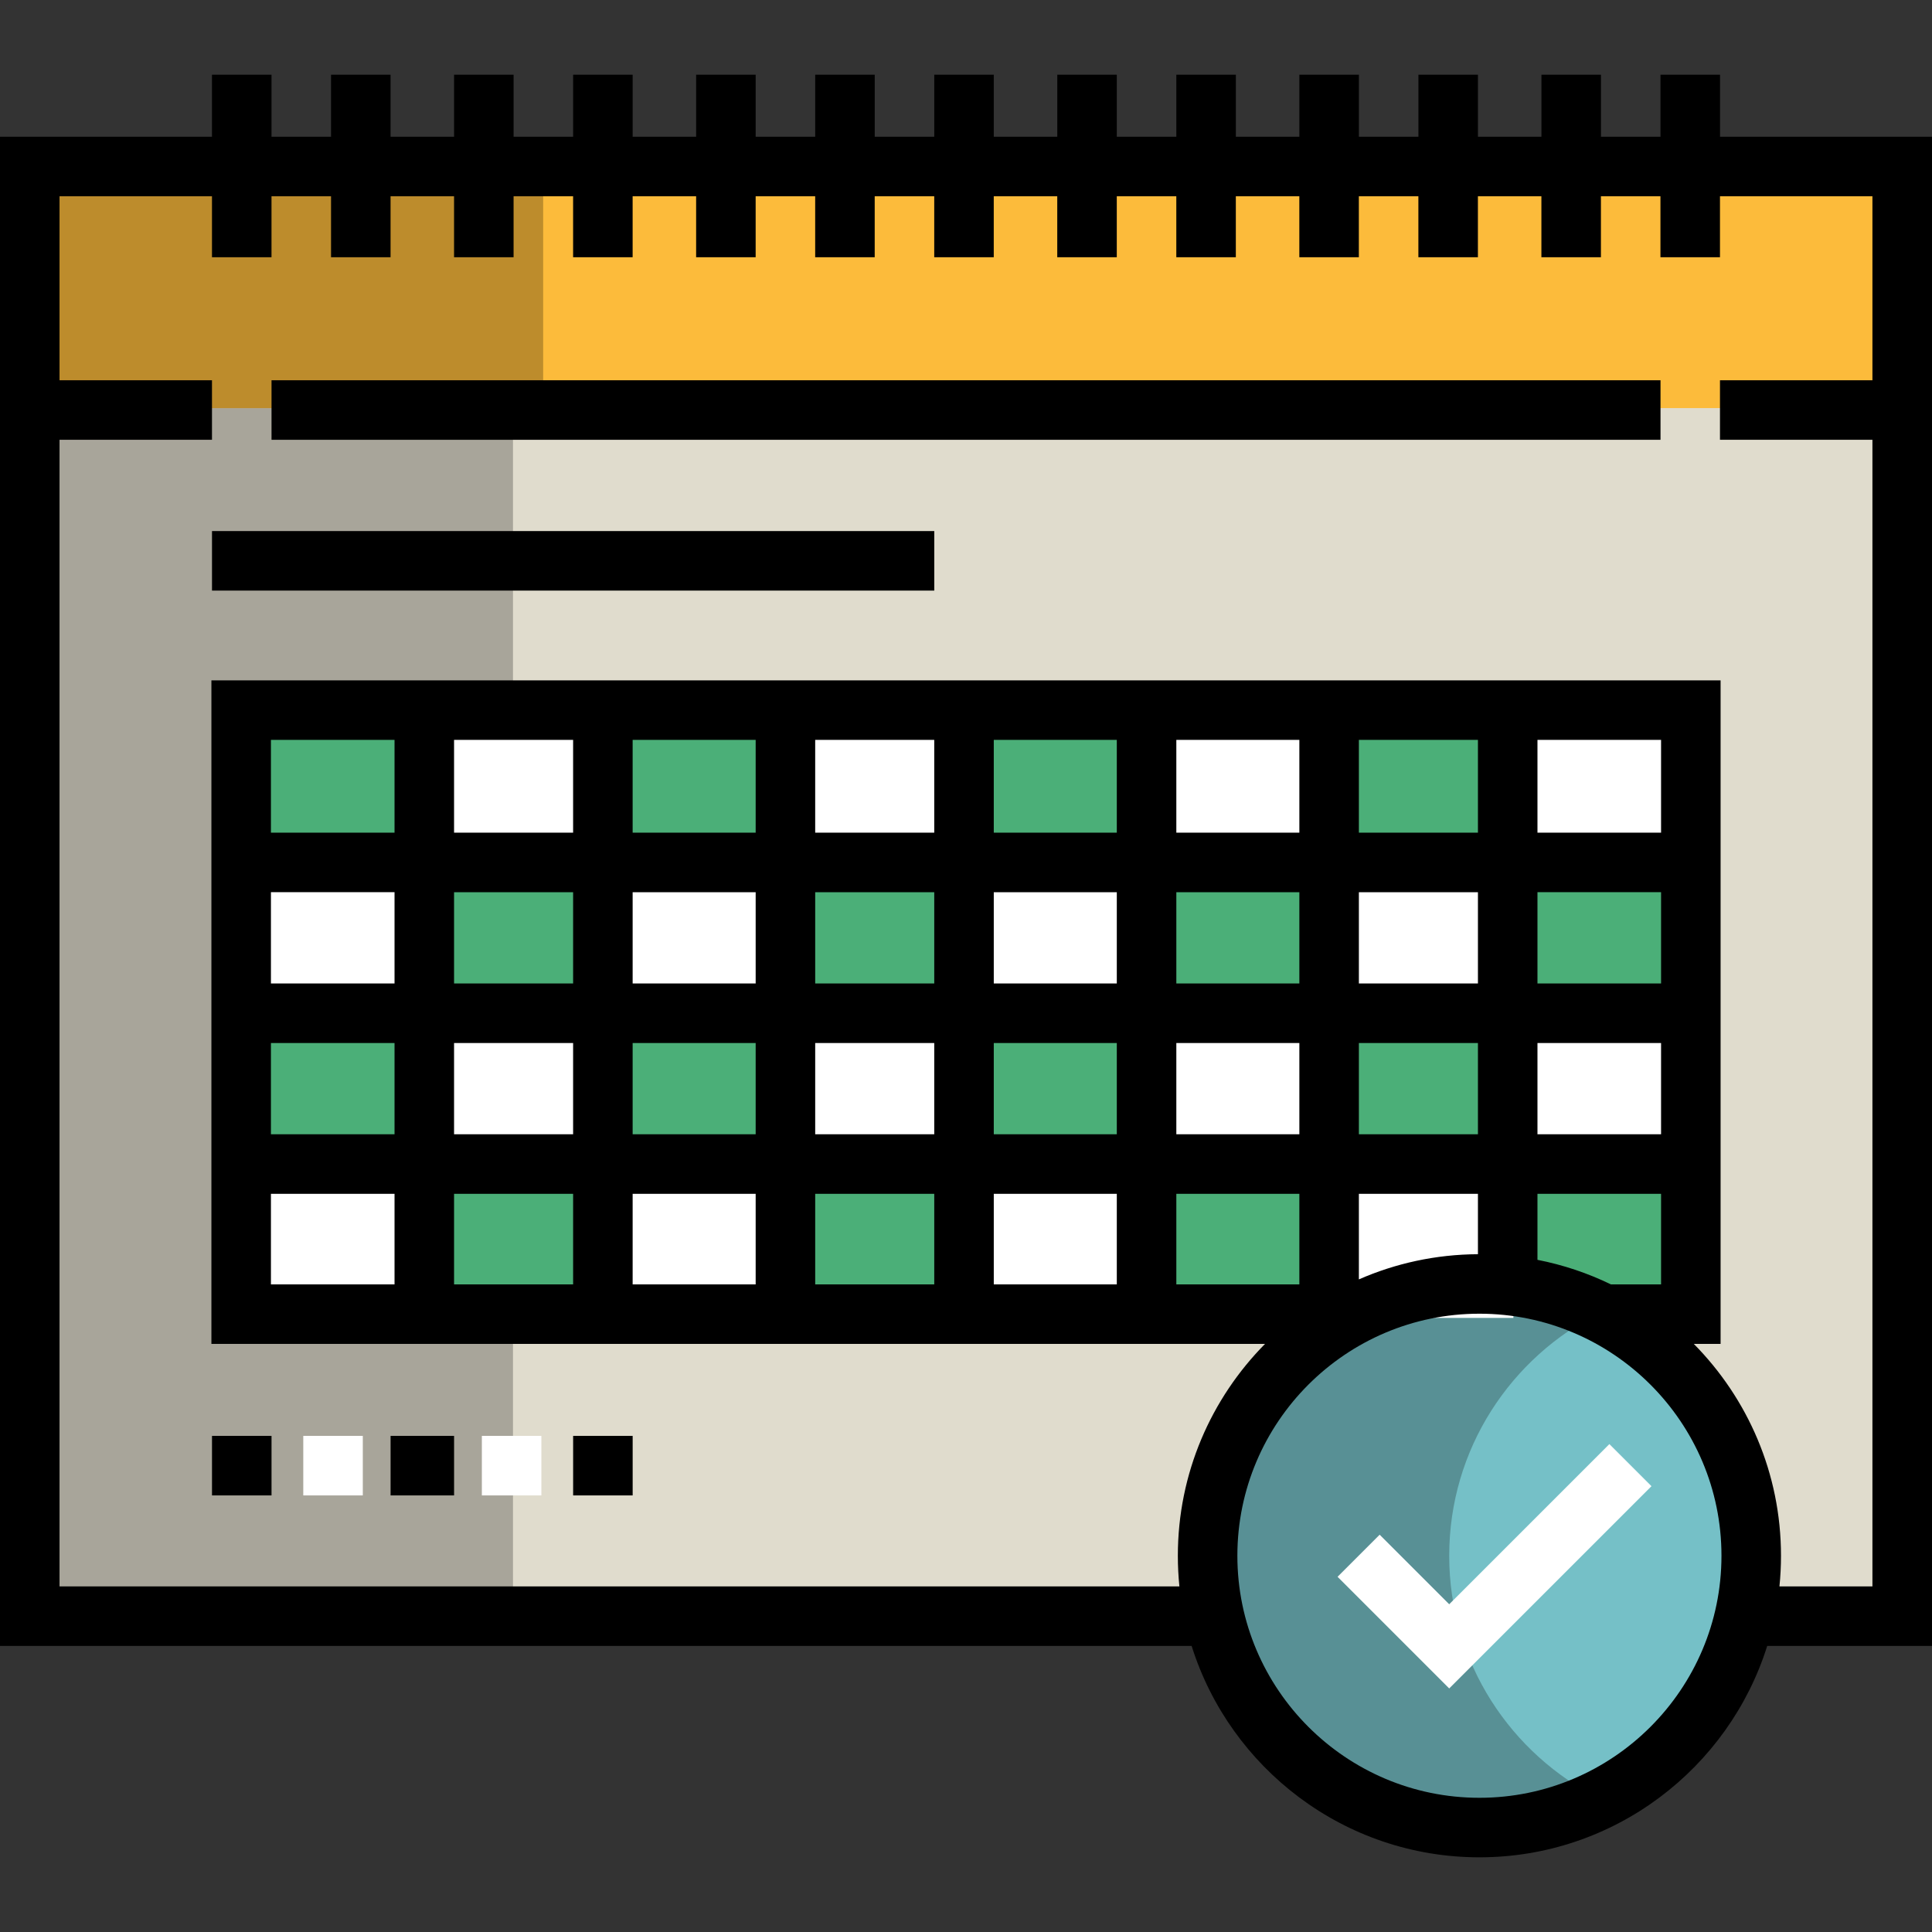 <?xml version="1.0" encoding="iso-8859-1"?>
<!-- Uploaded to: SVG Repo, www.svgrepo.com, Generator: SVG Repo Mixer Tools -->
<svg height="800px" width="800px" version="1.1" id="Layer_1" xmlns="http://www.w3.org/2000/svg" xmlns:xlink="http://www.w3.org/1999/xlink" 
	 viewBox="0 0 512 512" xml:space="preserve">
<rect x="0" y="0" width="512" height="512" fill="#333333" stroke="none"/>
<polyline style="fill:#E0DCCD;" points="320.028,428.296 7.888,428.296 7.888,44.123 504.112,44.123 504.112,428.296 
	464.094,428.296 "/>
<path style="fill:#75C0C7;" d="M392.061,484.322L392.061,484.322c-39.783,0-72.033-32.25-72.033-72.033l0,0
	c0-39.783,32.25-72.033,72.033-72.033l0,0c39.783,0,72.033,32.25,72.033,72.033l0,0
	C464.094,452.072,431.844,484.322,392.061,484.322z"/>
<path style="fill:#589095;" d="M384.058,412.289c0-28.267,16.321-52.662,40.018-64.456c-9.654-4.805-20.499-7.576-32.015-7.576
	c-39.783,0-72.033,32.25-72.033,72.033s32.25,72.033,72.033,72.033c11.516,0,22.361-2.771,32.015-7.576
	C400.379,464.951,384.058,440.556,384.058,412.289z"/>
<polyline style="fill:#A8A59A;" points="88.44,428.296 7.888,428.296 7.888,44.123 135.946,44.123 135.946,428.296 125.619,428.296 
	"/>
<g transform="translate(1 1)">
	<rect x="63.914" y="228.208" style="fill:#FFFFFF;" width="48.022" height="40.017"/>
	<rect x="63.914" y="308.243" style="fill:#FFFFFF;" width="48.022" height="40.017"/>
	<rect x="111.932" y="188.191" style="fill:#FFFFFF;" width="48.022" height="40.017"/>
	<rect x="111.932" y="268.225" style="fill:#FFFFFF;" width="48.022" height="40.017"/>
	<rect x="159.953" y="228.208" style="fill:#FFFFFF;" width="48.022" height="40.017"/>
	<rect x="159.953" y="308.243" style="fill:#FFFFFF;" width="48.022" height="40.017"/>
	<rect x="207.973" y="188.191" style="fill:#FFFFFF;" width="48.022" height="40.017"/>
	<rect x="207.973" y="268.225" style="fill:#FFFFFF;" width="48.022" height="40.017"/>
	<rect x="256.004" y="228.208" style="fill:#FFFFFF;" width="48.022" height="40.017"/>
	<rect x="256.004" y="308.243" style="fill:#FFFFFF;" width="48.022" height="40.017"/>
	<rect x="304.025" y="188.191" style="fill:#FFFFFF;" width="48.022" height="40.017"/>
	<rect x="304.025" y="268.225" style="fill:#FFFFFF;" width="48.022" height="40.017"/>
	<rect x="352.045" y="228.208" style="fill:#FFFFFF;" width="48.022" height="40.017"/>
	<rect x="352.045" y="308.243" style="fill:#FFFFFF;" width="48.022" height="40.017"/>
	<rect x="400.066" y="188.191" style="fill:#FFFFFF;" width="48.022" height="40.017"/>
	<rect x="400.066" y="268.225" style="fill:#FFFFFF;" width="48.022" height="40.017"/>
</g>
<rect x="7.888" y="44.123" style="fill:#FCBB3B;" width="496.222" height="64.028"/>
<g>
	<rect x="63.914" y="188.191" style="fill:#4BAF78;" width="48.022" height="40.017"/>
	<rect x="111.932" y="228.208" style="fill:#4BAF78;" width="48.022" height="40.017"/>
	<rect x="63.914" y="268.225" style="fill:#4BAF78;" width="48.022" height="40.017"/>
	<rect x="111.932" y="308.243" style="fill:#4BAF78;" width="48.022" height="40.017"/>
	<rect x="159.953" y="188.191" style="fill:#4BAF78;" width="48.022" height="40.017"/>
	<rect x="207.973" y="228.208" style="fill:#4BAF78;" width="48.022" height="40.017"/>
	<rect x="159.953" y="268.225" style="fill:#4BAF78;" width="48.022" height="40.017"/>
	<rect x="207.973" y="308.243" style="fill:#4BAF78;" width="48.022" height="40.017"/>
	<rect x="256.004" y="188.191" style="fill:#4BAF78;" width="48.022" height="40.017"/>
	<rect x="304.025" y="228.208" style="fill:#4BAF78;" width="48.022" height="40.017"/>
	<rect x="256.004" y="268.225" style="fill:#4BAF78;" width="48.022" height="40.017"/>
	<rect x="304.025" y="308.243" style="fill:#4BAF78;" width="48.022" height="40.017"/>
	<rect x="352.045" y="188.191" style="fill:#4BAF78;" width="48.022" height="40.017"/>
	<rect x="400.066" y="228.208" style="fill:#4BAF78;" width="48.022" height="40.017"/>
	<rect x="352.045" y="268.225" style="fill:#4BAF78;" width="48.022" height="40.017"/>
	<rect x="400.066" y="308.243" style="fill:#4BAF78;" width="48.022" height="40.017"/>
</g>
<rect x="7.888" y="44.123" style="fill:#BD8C2C;" width="136.058" height="64.028"/>
<polygon style="fill:#FFFFFF;" points="384.058,447.455 354.469,417.867 365.625,406.712 384.058,425.145 426.501,382.701 
	437.658,393.856 "/>
<rect x="71.957" y="100.774" width="368.094" height="15.775"/>
<rect x="56.182" y="140.739" width="191.409" height="15.775"/>
<path d="M512,36.235h-56.177V19.791h-15.775v16.443h-15.775V19.791h-15.775v16.443h-16.827V19.791h-15.775v16.443h-15.775V19.791
	h-15.775v16.443h-16.827V19.791H311.74v16.443h-15.775V19.791h-15.775v16.443h-16.827V19.791h-15.775v16.443h-15.775V19.791h-15.775
	v16.443H200.26V19.791h-15.775v16.443h-16.827V19.791h-15.775v16.443h-15.775V19.791h-15.775v16.443h-16.827V19.791H87.728v16.443
	H71.953V19.791H56.177v16.443H0v399.949h315.793c10.183,32.432,40.521,56.025,76.268,56.025c35.748,0,66.087-23.594,76.269-56.025
	H512V36.235z M392.061,476.434c-35.37,0-64.144-28.774-64.144-64.144s28.774-64.145,64.144-64.145s64.145,28.775,64.145,64.145
	S427.431,476.434,392.061,476.434z M407.444,333.869V316.37H440.2v24.002h-13.304C420.802,337.409,414.277,335.207,407.444,333.869z
	 M440.2,300.595h-32.755v-24.189H440.2V300.595z M440.2,260.63h-32.755v-24.189H440.2V260.63z M391.669,260.63h-31.551v-24.189
	h31.551V260.63z M344.343,260.63H311.74v-24.189h32.603V260.63z M295.964,260.63h-32.603v-24.189h32.603V260.63z M247.586,260.63
	h-31.551v-24.189h31.551V260.63z M200.26,260.63h-32.603v-24.189h32.603V260.63z M151.882,260.63h-31.551v-24.189h31.551V260.63z
	 M151.882,276.406v24.189h-31.551v-24.189H151.882z M167.657,276.406h32.603v24.189h-32.603V276.406z M216.035,276.406h31.551
	v24.189h-31.551V276.406z M263.362,276.406h32.603v24.189h-32.603L263.362,276.406L263.362,276.406z M311.74,276.406h32.603v24.189
	H311.74V276.406z M360.118,276.406h31.551v24.189h-31.551V276.406z M391.669,316.37v16.008c-11.209,0.055-21.874,2.435-31.551,6.672
	v-22.68H391.669z M440.2,220.666h-32.755v-24.591H440.2V220.666z M391.669,220.666h-31.551v-24.591h31.551V220.666z
	 M344.343,220.666H311.74v-24.591h32.603V220.666z M295.964,220.666h-32.603v-24.591h32.603V220.666z M247.586,220.666h-31.551
	v-24.591h31.551V220.666z M200.26,220.666h-32.603v-24.591h32.603V220.666z M151.882,220.666h-31.551v-24.591h31.551V220.666z
	 M104.556,220.666H71.8v-24.591h32.755V220.666z M71.8,236.441h32.755v24.189H71.8V236.441z M71.8,276.406h32.755v24.189H71.8
	V276.406z M71.8,316.37h32.755v24.002H71.8V316.37z M120.331,316.37h31.551v24.002h-31.551V316.37z M167.657,316.37h32.603v24.002
	h-32.603V316.37z M216.035,316.37h31.551v24.002h-31.551V316.37z M263.362,316.37h32.603v24.002h-32.603L263.362,316.37
	L263.362,316.37z M311.74,316.37h32.603v24.002H311.74V316.37z M471.572,420.408c0.27-2.67,0.41-5.378,0.41-8.119
	c0-21.864-8.831-41.698-23.106-56.142h7.099V180.3H56.025v175.848h279.223c-14.275,14.444-23.106,34.278-23.106,56.142
	c0,2.741,0.14,5.449,0.41,8.119H15.775V116.548h40.402v-15.775H15.775V52.01h40.402v16.159h15.775V52.01h15.775v16.159h15.775V52.01
	h16.827v16.159h15.775V52.01h15.775v16.159h15.775V52.01h16.827v16.159h15.775V52.01h15.775v16.159h15.775V52.01h15.775v16.159
	h15.775V52.01h16.827v16.159h15.775V52.01h15.775v16.159h15.775V52.01h16.827v16.159h15.775V52.01h15.775v16.159h15.775V52.01
	h16.827v16.159h15.775V52.01h15.775v16.159h15.775V52.01h40.402v48.762h-40.402v15.775h40.402v303.861H471.572z"/>
<rect x="56.182" y="380.526" width="15.775" height="15.775"/>
<rect x="80.371" y="380.526" style="fill:#FFFFFF;" width="15.775" height="15.775"/>
<rect x="103.508" y="380.526" width="16.827" height="15.775"/>
<rect x="127.697" y="380.526" style="fill:#FFFFFF;" width="15.775" height="15.775"/>
<rect x="151.886" y="380.526" width="15.775" height="15.775"/>
</svg>